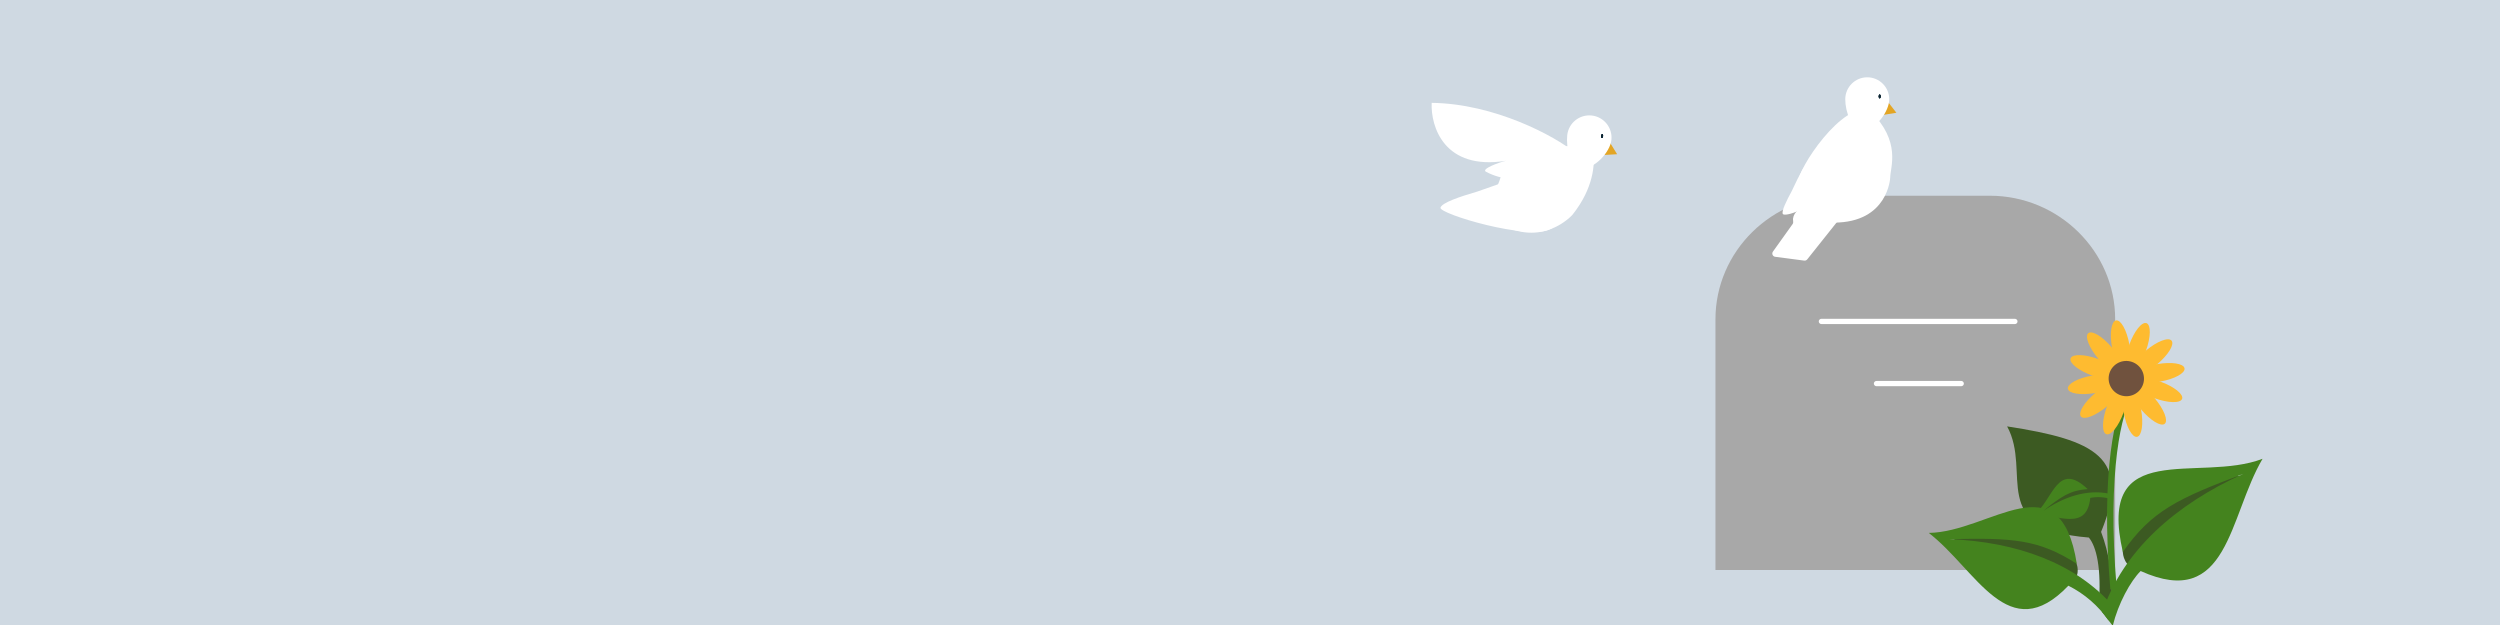 <svg width="1520" height="380" viewBox="0 0 1520 380" fill="none" xmlns="http://www.w3.org/2000/svg">
<rect x="0" y="0" width="1520" height="380" fill="#333333" stroke="none"/>
<g clip-path="url(#clip0_1072_9234)">
<rect width="1520" height="380" fill="#CFD9E2"/>
<path fill-rule="evenodd" clip-rule="evenodd" d="M1043 346.567V194.097C1043 152.79 1077.33 119 1119.25 119H1209.78C1251.7 119 1286.02 152.79 1286.02 194.097V346.567H1043Z" fill="#A8A8A8"/>
<path d="M1107.41 195.429H1225.05" stroke="white" stroke-width="3.182" stroke-miterlimit="10" stroke-linecap="round"/>
<path d="M1140.9 233.213H1192.42" stroke="white" stroke-width="3.182" stroke-miterlimit="10" stroke-linecap="round"/>
<path fill-rule="evenodd" clip-rule="evenodd" d="M1276.03 369.046C1277.85 345.206 1274.57 332.364 1270.03 326.831C1207.84 321.785 1235.69 287.435 1220.33 259.245C1273.77 267.493 1296.21 277.969 1277.46 323.385C1282.46 336.72 1284.65 350.933 1283.92 365.148" fill="#3C5A22"/>
<path fill-rule="evenodd" clip-rule="evenodd" d="M1263.2 347.748C1263.13 348.847 1262.81 349.915 1262.25 350.865C1261.69 351.815 1260.92 352.619 1259.98 353.212C1258.37 353.931 1256.58 354.208 1254.82 354.012C1246.49 353.803 1238.16 353.281 1229.83 352.446C1225.07 352.191 1220.36 351.242 1215.87 349.627C1213.27 348.495 1210.76 347.156 1208.37 345.625C1200.18 340.934 1192.38 335.591 1185.06 329.651C1192.04 325.265 1200.38 324.326 1208.47 323.456C1215.21 322.76 1221.94 322.064 1228.72 321.646C1232.79 321.126 1236.94 321.494 1240.86 322.725C1243.93 324.071 1246.73 325.957 1249.13 328.293C1255.03 333.374 1264.03 339.186 1263.2 347.748Z" fill="#3C5A22"/>
<path fill-rule="evenodd" clip-rule="evenodd" d="M1285.39 369.29C1262.4 342.248 1225.68 329.406 1185.37 327.806C1223.55 326.936 1239.5 327.806 1262.71 342.84C1252.55 278.769 1210.08 323.525 1172.67 324.012C1201.71 346.32 1221.11 394.208 1257.58 356.1C1267.37 361.011 1275.76 368.285 1282.01 377.259" fill="#44831E"/>
<path fill-rule="evenodd" clip-rule="evenodd" d="M1292.1 340.89C1292.62 341.995 1293.39 342.962 1294.35 343.712C1295.32 344.462 1296.45 344.974 1297.65 345.206C1299.63 345.266 1301.59 344.81 1303.34 343.883C1311.85 340.194 1320.23 336.227 1328.43 331.911C1333.19 329.685 1337.6 326.778 1341.52 323.28C1343.71 321.02 1345.72 318.601 1347.55 316.041C1354.09 307.828 1359.93 299.085 1365 289.905C1356.1 288.269 1347.03 290.775 1338.31 293.385C1331.08 295.473 1323.82 297.527 1316.67 299.893C1312.26 301.064 1308.15 303.165 1304.63 306.053C1302.03 308.704 1299.93 311.806 1298.45 315.206C1294.51 322.689 1287.67 332.398 1292.1 340.89Z" fill="#3C5A22"/>
<path fill-rule="evenodd" clip-rule="evenodd" d="M1278.2 372.283C1290.59 334.87 1323.08 306.472 1363.98 288.096C1324.27 303.026 1308.14 310.579 1290.69 335.636C1274.5 265.405 1336.9 293.873 1375.64 278.943C1355.01 313.954 1354.98 371.308 1301.51 347.19C1295.34 353.281 1287.83 366.993 1284.55 380.496" fill="#44831E"/>
<path d="M1294.38 240.505C1288.67 249.182 1278.79 284.869 1285.03 358.205" stroke="#44831E" stroke-width="3.89"/>
<path fill-rule="evenodd" clip-rule="evenodd" d="M1270.63 298.792C1270.87 299.149 1271.02 299.557 1271.07 299.984C1271.12 300.41 1271.08 300.843 1270.93 301.248C1270.61 301.863 1270.12 302.378 1269.53 302.738C1266.89 304.664 1264.17 306.487 1261.38 308.207C1259.85 309.247 1258.18 310.058 1256.41 310.616C1255.32 310.865 1254.2 311.031 1253.08 311.112C1249.42 311.601 1245.73 311.788 1242.04 311.671C1243.36 308.768 1245.33 306.206 1247.8 304.185C1249.72 302.366 1251.65 300.538 1253.65 298.8C1254.8 297.675 1256.17 296.805 1257.68 296.245C1258.96 295.931 1260.29 295.844 1261.6 295.99C1264.64 296.247 1268.82 295.919 1270.63 298.792Z" fill="#3C5A22"/>
<path fill-rule="evenodd" clip-rule="evenodd" d="M1282.67 300.22C1269.06 297.261 1254.59 302 1241.69 311.09C1253.34 301.731 1258.53 298.179 1269.3 297.362C1250.76 279.843 1248.34 303.88 1236.86 312.924C1251.28 312.908 1268.72 323.254 1270.89 302.717C1275.12 301.908 1279.49 302.165 1283.59 303.464" fill="#44831E"/>
<path d="M1294.66 209.429C1293.11 200.829 1289.49 194.281 1286.57 194.804C1283.66 195.327 1282.55 202.722 1284.1 211.322C1285.65 219.922 1289.27 226.47 1292.19 225.947C1295.1 225.424 1296.21 218.029 1294.66 209.429Z" fill="#FEBB30"/>
<path d="M1284.01 211.268C1278.36 204.573 1271.94 200.688 1269.68 202.591C1267.41 204.493 1270.16 211.462 1275.81 218.157C1281.46 224.852 1287.88 228.737 1290.15 226.835C1292.41 224.932 1289.67 217.963 1284.01 211.268Z" fill="#FEBB30"/>
<path d="M1288.79 228.73C1289.8 225.955 1283.94 221.276 1275.69 218.281C1267.45 215.285 1259.94 215.107 1258.93 217.882C1257.91 220.657 1263.78 225.336 1272.02 228.331C1280.27 231.327 1287.77 231.505 1288.79 228.73Z" fill="#FEBB30"/>
<path d="M1288.48 230.919C1287.97 227.996 1280.56 226.852 1271.95 228.363C1263.33 229.874 1256.76 233.468 1257.28 236.391C1257.79 239.313 1265.2 240.458 1273.81 238.947C1282.43 237.436 1289 233.842 1288.48 230.919Z" fill="#FEBB30"/>
<path d="M1289.47 232.918C1287.55 230.647 1280.57 233.359 1273.88 238.976C1267.19 244.592 1263.31 250.986 1265.23 253.257C1267.14 255.527 1274.12 252.815 1280.82 247.199C1287.51 241.583 1291.39 235.189 1289.47 232.918Z" fill="#FEBB30"/>
<path d="M1291.08 250.942C1294.05 242.735 1294.18 235.266 1291.38 234.26C1288.58 233.254 1283.91 239.092 1280.94 247.299C1277.98 255.507 1277.84 262.976 1280.64 263.982C1283.44 264.988 1288.12 259.15 1291.08 250.942Z" fill="#FEBB30"/>
<path d="M1301.79 249.073C1300.24 240.473 1296.62 233.925 1293.7 234.448C1290.79 234.971 1289.68 242.366 1291.23 250.966C1292.78 259.566 1296.4 266.113 1299.32 265.591C1302.23 265.068 1303.34 257.673 1301.79 249.073Z" fill="#FEBB30"/>
<path d="M1310.02 242.092C1304.37 235.398 1297.95 231.512 1295.68 233.415C1293.42 235.317 1296.16 242.287 1301.81 248.981C1307.47 255.676 1313.89 259.561 1316.15 257.659C1318.42 255.757 1315.67 248.787 1310.02 242.092Z" fill="#FEBB30"/>
<path d="M1326.72 242.51C1327.73 239.735 1321.87 235.057 1313.62 232.061C1305.38 229.065 1297.87 228.887 1296.85 231.662C1295.84 234.438 1301.7 239.116 1309.95 242.111C1318.2 245.107 1325.7 245.286 1326.72 242.51Z" fill="#FEBB30"/>
<path d="M1328.19 223.933C1327.68 221.01 1320.27 219.866 1311.66 221.376C1303.04 222.887 1296.47 226.482 1296.99 229.404C1297.5 232.327 1304.91 233.471 1313.52 231.961C1322.14 230.45 1328.71 226.856 1328.19 223.933Z" fill="#FEBB30"/>
<path d="M1320.3 207.101C1318.38 204.83 1311.4 207.542 1304.71 213.158C1298.01 218.775 1294.14 225.168 1296.05 227.439C1297.97 229.71 1304.95 226.998 1311.64 221.382C1318.34 215.765 1322.21 209.372 1320.3 207.101Z" fill="#FEBB30"/>
<path d="M1304.76 213.158C1307.73 204.951 1307.86 197.482 1305.06 196.476C1302.27 195.47 1297.59 201.308 1294.63 209.515C1291.66 217.722 1291.53 225.192 1294.32 226.198C1297.12 227.204 1301.8 221.366 1304.76 213.158Z" fill="#FEBB30"/>
<path d="M1300.16 238.026C1304.49 233.988 1304.7 227.203 1300.63 222.87C1296.56 218.538 1289.76 218.298 1285.43 222.336C1281.11 226.373 1280.9 233.159 1284.97 237.491C1289.03 241.824 1295.84 242.063 1300.16 238.026Z" fill="#70523E"/>
<path d="M1090.23 134.299C1089.53 130.387 1093.55 126.887 1096.29 125.249C1096.69 125.005 1097.18 124.943 1097.64 125.045L1117.62 129.43C1119.07 129.747 1119.68 131.471 1118.76 132.629L1098.79 157.714C1098.35 158.263 1097.66 158.543 1096.97 158.451L1079.3 156.127C1077.81 155.93 1077.06 154.21 1077.94 152.982L1089.9 136.239C1090.29 135.685 1090.35 134.969 1090.23 134.299Z" fill="white"/>
<path d="M1153 68.556L1145.25 69.821L1148.19 62.351L1153 68.556Z" fill="#E3A524"/>
<path d="M1149.24 108.031C1149.24 108.031 1148.07 135.352 1114.94 135.352C1094.6 127.214 1098.68 130.703 1093.44 110.939C1092.27 103.383 1120.77 60.627 1137.03 67.344C1156.23 86.201 1149.24 101.637 1149.24 108.031Z" fill="white"/>
<path d="M1089.4 116.136C1094.78 104.766 1096.82 100.746 1099.79 98.462C1102.37 101.939 1107.02 110.647 1104.98 117.663C1102.44 126.433 1084.85 132.298 1083.91 130.015C1083.17 128.188 1086.07 122.269 1089.4 116.136Z" fill="white"/>
<path d="M1148.66 60.369C1148.66 67.752 1140.35 78.969 1132.96 78.969C1125.58 78.969 1121.92 67.752 1121.92 60.369C1121.92 52.985 1127.9 47 1135.29 47C1142.67 47 1148.66 52.985 1148.66 60.369Z" fill="white"/>
<ellipse cx="1142.84" cy="58.625" rx="0.581" ry="1.162" fill="#0B2432"/>
<ellipse cx="1142.84" cy="58.625" rx="0.581" ry="1.162" fill="#0B2432"/>
<ellipse cx="1142.84" cy="58.625" rx="0.581" ry="1.162" fill="#0B2432"/>
<ellipse cx="1142.84" cy="58.625" rx="0.581" ry="1.162" fill="#0B2432"/>
</g>
<path d="M983.221 93.772L975.306 94.216L979.058 87.025L983.221 93.772Z" fill="#E3A524"/>
<path d="M956.053 130.594C956.053 130.594 937.586 151.543 910.758 135.352C898.262 118.82 907.223 125.545 912.633 106.977C915.384 100.29 959.355 79.595 969.238 92.98C969.238 100.097 969.238 113.993 956.053 130.594Z" fill="white"/>
<path d="M979.733 85.084C978.945 92.501 969.4 102.882 961.983 102.094C954.567 101.306 952.086 89.648 952.874 82.231C953.662 74.814 960.313 69.44 967.73 70.228C975.147 71.016 980.521 77.667 979.733 85.084Z" fill="white"/>
<path d="M898.142 116.488C917.562 109.571 924.599 107.285 930.895 108.131C930.297 115.228 953.112 133.416 942.756 139.202C929.811 146.435 874.458 129.976 875.81 126.211C876.892 123.198 887.128 119.714 898.142 116.488Z" fill="white"/>
<ellipse cx="974.08" cy="82.713" rx="0.587" ry="1.174" transform="rotate(6.063 974.08 82.713)" fill="#0B2432"/>
<ellipse cx="974.08" cy="82.713" rx="0.587" ry="1.174" transform="rotate(6.063 974.08 82.713)" fill="#0B2432"/>
<ellipse cx="974.08" cy="82.713" rx="0.587" ry="1.174" transform="rotate(6.063 974.08 82.713)" fill="#0B2432"/>
<ellipse cx="974.08" cy="82.713" rx="0.587" ry="1.174" transform="rotate(6.063 974.08 82.713)" fill="#0B2432"/>
<path d="M903.463 104.419C900.362 102.763 911.475 98.673 915.704 97.743C877.957 103.853 869.814 76.82 870.461 62.539C908.535 62.981 945.402 82.704 957.655 92.83C945.769 96.581 916.962 107.788 915.704 108.109C914.131 108.509 908.381 107.046 903.463 104.419Z" fill="white"/>
<defs>
<clipPath id="clip0_1072_9234">
<rect width="1520" height="380" fill="white"/>
</clipPath>
</defs>
</svg>
